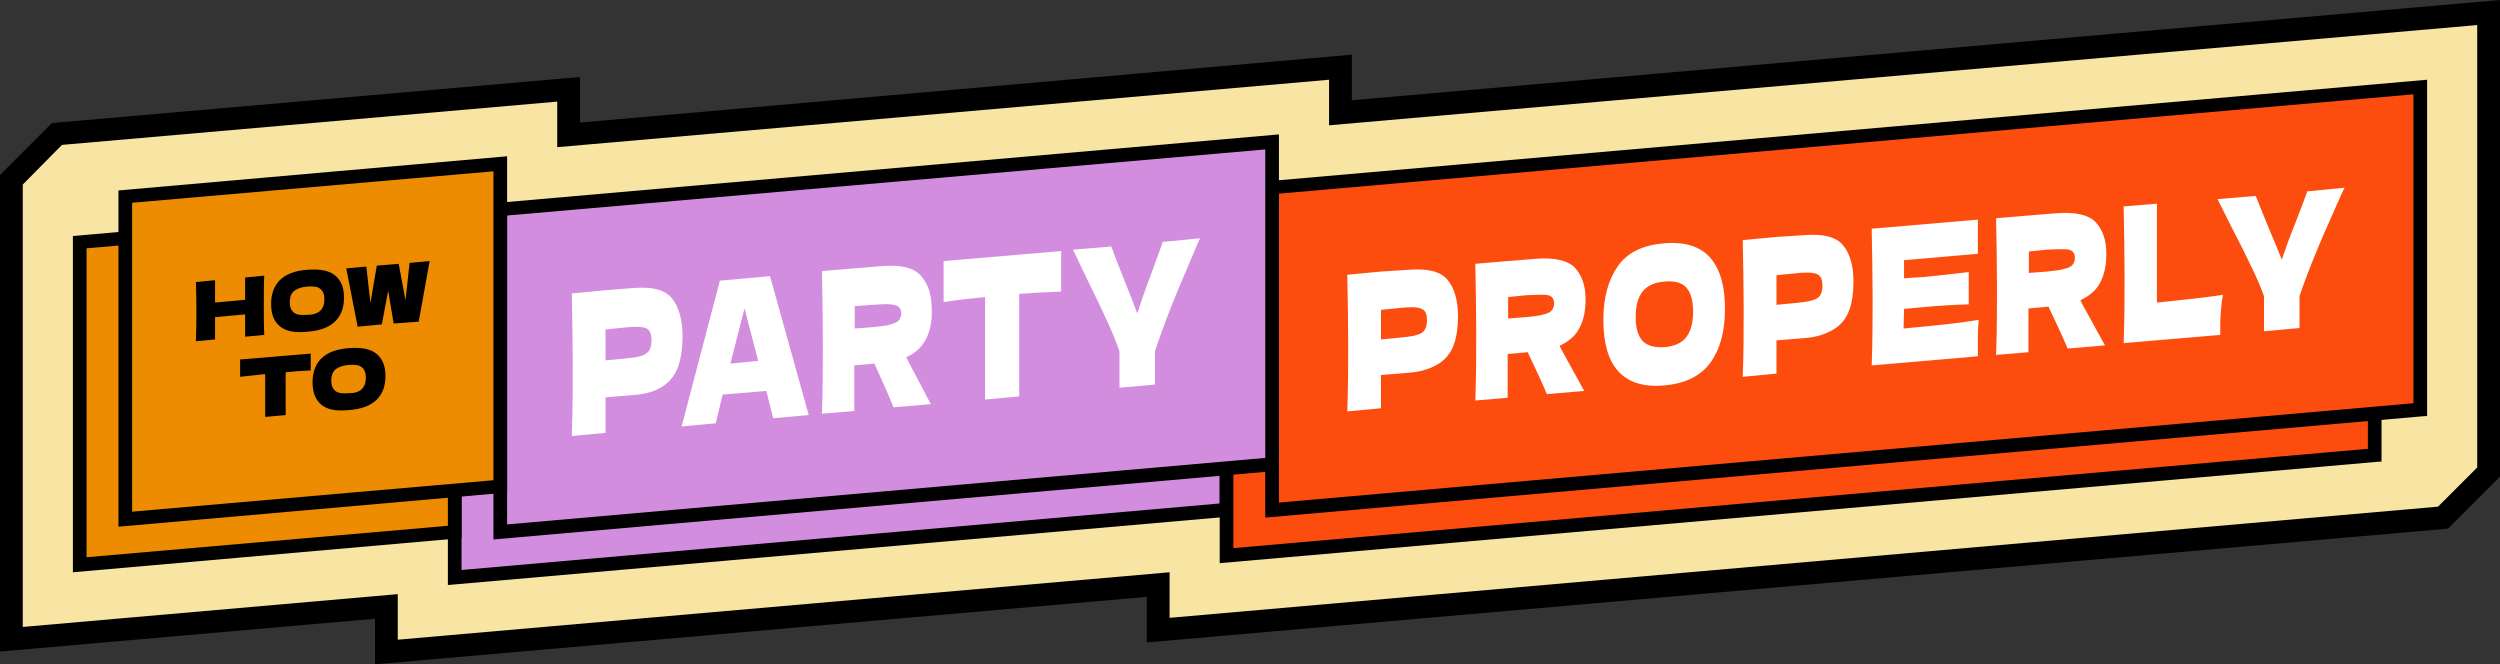 <?xml version="1.0" encoding="utf-8"?>
<!-- Generator: Adobe Illustrator 26.2.1, SVG Export Plug-In . SVG Version: 6.00 Build 0)  -->
<svg version="1.1" id="Layer_1" xmlns="http://www.w3.org/2000/svg" xmlns:xlink="http://www.w3.org/1999/xlink" x="0px" y="0px"
	 viewBox="0 0 548.7 145.8" style="enable-background:new 0 0 548.7 145.8;" xml:space="preserve">
<rect x="0" y="0" width="548.7" height="145.8" fill="#333333" stroke="none"/>
<style type="text/css">
	.st0{fill:#F8E5A3;}
	.st1{fill:#D38DDE;}
	.st2{fill:#FC4D0F;}
	.st3{fill:#FFFFFF;}
	.st4{fill:#ED8C00;}
</style>
<g id="Layer_4">
	<g>
		<g>
			<polygon class="st0" points="294.2,24.8 294.2,14.8 124.8,29.6 124.8,19.6 12.5,29.4 2.5,39.4 2.5,140.3 84.8,133.1 84.8,143.1 
				254.2,128.3 254.2,138.3 536.2,113.6 546.2,103.6 546.2,2.7 			"/>
			<path d="M82.3,145.8v-10L0,143V38.4L11.4,27l115.9-10.1v10L296.7,12v10l252-22v104.6L537.3,116l-0.9,0.1L251.7,141v-10
				L82.3,145.8z M87.3,130.4v10l169.4-14.8v10l278.4-24.4l8.6-8.6V5.5l-252,22v-10L122.3,32.3v-10L13.6,31.8L5,40.5v97.1L87.3,130.4
				z"/>
		</g>
		<g>
			<polygon class="st1" points="269.2,111.9 99.8,126.7 99.8,56 269.2,41.2 			"/>
			<path d="M98.3,128.4V54.6l172.4-15.1v73.8L98.3,128.4z M101.3,57.3v67.8l166.4-14.6V42.8L101.3,57.3z"/>
		</g>
		<g>
			<polygon class="st2" points="521.2,99.9 269.2,121.9 269.2,51.1 521.2,29.1 			"/>
			<path d="M267.7,123.6V49.8l1.4-0.1l253.6-22.2v73.8l-1.4,0.1L267.7,123.6z M270.7,52.5v67.8l249-21.8V30.7L270.7,52.5z"/>
		</g>
		<g>
			<polygon class="st2" points="531.2,89.9 279.2,111.9 279.2,41.2 531.2,19.1 			"/>
			<path d="M277.7,113.6V39.8l1.4-0.1l253.6-22.2v73.8l-1.4,0.1L277.7,113.6z M280.7,42.5v67.8l249-21.8V20.7L280.7,42.5z"/>
		</g>
		<g>
			<path class="st3" d="M309.4,59.2c4-0.3,6.8,0.4,8.3,2.2s2.3,4.5,2.3,8c0,2.4-0.3,4.5-0.9,6.2s-1.7,3.2-3.3,4.2s-3.7,1.8-6.5,2
				l-6.2,0.5v7.3l-7.4,0.7c0.2-5.3,0.2-10.3,0.2-15c0-4.7-0.1-9.6-0.2-15l7.4-0.7v0L309.4,59.2z M307.3,74.1
				c1.7-0.2,2.9-0.3,3.7-0.6c0.8-0.2,1.4-0.6,1.7-1.1c0.3-0.5,0.5-1.2,0.5-2.1s-0.2-1.6-0.5-2c-0.3-0.4-0.9-0.7-1.7-0.8
				s-2.1-0.1-3.8,0.1l-4.1,0.4v6.5L307.3,74.1z"/>
			<path class="st3" d="M346.7,71.9c-0.8,1.7-2.3,3-4.4,4c0.2,0.4,0.4,0.8,0.5,1l4.9,8.9l-8.2,0.7c-0.9-2.2-2.3-5.2-4.2-9.2
				l-4.4,0.4v9.6l-7.1,0.6c0.2-5.3,0.2-10.3,0.2-15c0-4.7-0.1-9.6-0.2-15l7.1-0.6v0l6.2-0.5c4-0.3,6.9,0.3,8.5,1.9
				c1.6,1.7,2.4,4,2.4,7C348,68.1,347.6,70.2,346.7,71.9z M331,65.2v4.7l4-0.3c1.7-0.2,3-0.3,3.8-0.6c0.9-0.2,1.5-0.5,1.8-0.9
				s0.5-0.9,0.5-1.5c0-0.6-0.2-1.1-0.5-1.4s-0.9-0.5-1.8-0.5s-2.2,0-3.9,0.1L331,65.2z"/>
			<path class="st3" d="M355.1,81.4c-2.2-2.5-3.2-6.3-3.2-11.2c0-4.9,1.1-8.8,3.2-11.8s5.5-4.6,10.1-5c4.6-0.4,8,0.7,10.2,3.2
				c2.2,2.6,3.2,6.3,3.2,11.2c0,5-1.1,8.9-3.2,11.8c-2.1,2.9-5.5,4.6-10.2,5C360.7,85,357.3,83.9,355.1,81.4z M370.1,74
				c1-1.3,1.5-3.1,1.5-5.6c0-2.4-0.5-4.2-1.5-5.3c-1-1.1-2.6-1.5-4.8-1.3c-2.2,0.2-3.8,0.9-4.8,2.2c-1,1.3-1.5,3.1-1.5,5.5
				c0,2.5,0.5,4.2,1.5,5.3c1,1.1,2.6,1.5,4.8,1.4C367.5,76,369.1,75.3,370.1,74z"/>
			<path class="st3" d="M396.2,51.6c4-0.3,6.8,0.4,8.3,2.2s2.3,4.5,2.3,8c0,2.4-0.3,4.5-0.9,6.2s-1.7,3.2-3.3,4.2s-3.7,1.8-6.5,2
				l-6.2,0.5v7.3l-7.4,0.7c0.2-5.3,0.2-10.3,0.2-15c0-4.7-0.1-9.6-0.2-15l7.4-0.7v0L396.2,51.6z M394.1,66.5
				c1.7-0.2,2.9-0.3,3.7-0.6c0.8-0.2,1.4-0.6,1.7-1.1c0.3-0.5,0.5-1.2,0.5-2.1s-0.2-1.6-0.5-2c-0.3-0.4-0.9-0.7-1.7-0.8
				s-2.1-0.1-3.8,0.1l-4.1,0.4v6.5L394.1,66.5z"/>
			<path class="st3" d="M417.8,72.1c7.6-0.7,13.1-1.3,16.5-1.9c-0.1,1.1-0.2,2.3-0.2,3.5c0,1.2,0,2.7,0,4.5l-23.3,2
				c0.2-5.3,0.2-10.3,0.2-15s-0.1-9.6-0.2-15l23.3-2v7.5l-16.2,1.4v4c1-0.1,2.4-0.2,4.3-0.3c3.2-0.3,6.5-0.7,9.9-1.1v7.1
				c-3.4,0.1-6.7,0.3-9.9,0.6c-1.9,0.2-3.3,0.3-4.3,0.4L417.8,72.1L417.8,72.1z"/>
			<path class="st3" d="M461,61.9c-0.8,1.7-2.3,3-4.4,4c0.2,0.4,0.4,0.8,0.5,1l4.9,8.9l-8.2,0.7c-0.9-2.2-2.3-5.2-4.2-9.2l-4.4,0.4
				v9.6l-7.1,0.6c0.2-5.3,0.2-10.3,0.2-15c0-4.7-0.1-9.6-0.2-15l7.1-0.6v0l6.2-0.5c4-0.3,6.9,0.3,8.5,1.9c1.6,1.7,2.4,4,2.4,7
				C462.3,58.1,461.9,60.2,461,61.9z M445.3,55.2v4.7l4-0.3c1.7-0.2,3-0.3,3.8-0.6c0.9-0.2,1.5-0.5,1.8-0.9s0.5-0.9,0.5-1.5
				c0-0.6-0.2-1.1-0.5-1.4s-0.9-0.5-1.8-0.5s-2.2,0-3.9,0.1L445.3,55.2z"/>
			<path class="st3" d="M473.5,66.4c5.8-0.6,10.6-1.1,14.4-1.7c-0.3,1.4-0.4,2.8-0.5,4.1c-0.1,1.3-0.1,2.9-0.1,4.7l-21.2,1.8
				c0.2-5.3,0.2-10.3,0.2-15c0-4.7-0.1-9.6-0.2-15l7.3-0.6V66.4z"/>
			<path class="st3" d="M514.6,41.2l-0.6,1.2c-2.1,4.8-4,8.9-5.5,12.6c-1.5,3.6-2.8,7-3.8,10v7l-7.8,0.7V65c-0.7-2-1.6-4-2.6-6.1
				c-1-2.1-2.4-5-4.3-8.6c-1.4-2.8-2.5-5-3.3-6.6l8.4-0.7c0.6,1.6,1.6,4,2.9,7.2c1.4,3.2,2.3,5.5,2.8,6.8c0.7-2.1,1.6-4.6,2.8-7.6
				c1.4-3.5,2.3-6,2.8-7.4L514.6,41.2z"/>
		</g>
		<g>
			<polygon class="st1" points="279.2,101.9 109.8,116.7 109.8,46 279.2,31.2 			"/>
			<path d="M108.3,118.4V44.6l172.4-15.1v73.8L108.3,118.4z M111.3,47.3v67.8l166.4-14.6V32.8L111.3,47.3z"/>
		</g>
		<g>
			<polygon class="st4" points="99.8,116.7 17.5,123.9 17.5,53.2 99.8,46 			"/>
			<path d="M16,125.6V51.8l85.3-7.5v73.8L16,125.6z M19,54.5v67.8l79.3-6.9V47.6L19,54.5z"/>
		</g>
		<g>
			<polygon class="st4" points="109.8,106.7 27.5,113.9 27.5,43.2 109.8,36 			"/>
			<path d="M26,115.6V41.8l85.3-7.5v73.8L26,115.6z M29,44.5v67.8l79.3-6.9V37.6L29,44.5z"/>
		</g>
		<g>
			<path d="M58,60.5c-0.1,2-0.1,4.2-0.1,6.5s0,4.5,0.1,6.5l-4.2,0.4V69l-6.6,0.6v4.9l-4.2,0.4c0.1-2.3,0.1-4.5,0.1-6.5
				c0-2,0-4.2-0.1-6.5l4.2-0.4v4.9l6.6-0.6v-4.9L58,60.5z"/>
			<path d="M61.4,71.6c-1.3-1.1-1.9-2.7-1.9-4.9c0-2.1,0.6-3.9,1.9-5.2s3.3-2.1,6.1-2.3s4.8,0.2,6.1,1.3s1.9,2.7,1.9,4.8
				c0,2.2-0.6,3.9-1.9,5.2c-1.3,1.3-3.3,2.1-6.1,2.3C64.7,73.1,62.7,72.7,61.4,71.6z M70.3,68.2c0.6-0.6,0.9-1.4,0.9-2.5
				c0-1.1-0.3-1.8-0.9-2.3s-1.5-0.6-2.9-0.5c-1.3,0.1-2.3,0.5-2.9,1s-0.9,1.4-0.9,2.4c0,1.1,0.3,1.8,0.9,2.3
				c0.6,0.5,1.5,0.6,2.9,0.5C68.8,69.1,69.8,68.7,70.3,68.2z"/>
			<path d="M89,65.9l0.9-8.2l4.4-0.4l-2.4,13.3L86.4,71l-1.2-7.2l-1.4,7.4l-5.3,0.5L76,58.9l4.4-0.4l0.9,8l1.4-8.2l4.8-0.4L89,65.9z
				"/>
			<path d="M68.2,81.3c-1.9,0.1-3.7,0.2-5.5,0.4v9.4l-4.5,0.4v-9.4c-1.8,0.2-3.6,0.4-5.5,0.6v-3.8l15.5-1.3V81.3z"/>
			<path d="M70.5,88.8c-1.3-1.1-1.9-2.7-1.9-4.9c0-2.1,0.6-3.9,1.9-5.2s3.3-2.1,6.1-2.3s4.8,0.2,6.1,1.3s1.9,2.7,1.9,4.8
				c0,2.2-0.6,3.9-1.9,5.2c-1.3,1.3-3.3,2.1-6.1,2.3C73.8,90.3,71.8,89.9,70.5,88.8z M79.4,85.4c0.6-0.6,0.9-1.4,0.9-2.5
				c0-1.1-0.3-1.8-0.9-2.3s-1.5-0.6-2.9-0.5c-1.3,0.1-2.3,0.5-2.9,1c-0.6,0.6-0.9,1.4-0.9,2.4c0,1.1,0.3,1.8,0.9,2.3
				c0.6,0.5,1.5,0.6,2.9,0.5C77.9,86.3,78.8,86,79.4,85.4z"/>
		</g>
		<path class="st3" d="M139.2,63.2c4-0.3,6.8,0.4,8.3,2.3s2.3,4.7,2.3,8.3c0,2.5-0.3,4.7-0.9,6.5s-1.7,3.3-3.3,4.4s-3.7,1.8-6.5,2
			l-6.2,0.5V95l-7.4,0.7c0.2-5.6,0.2-10.8,0.2-15.7s-0.1-10.1-0.2-15.6l7.4-0.7v0L139.2,63.2z M137.1,78.7c1.7-0.2,2.9-0.3,3.7-0.6
			c0.8-0.3,1.4-0.7,1.7-1.2c0.3-0.5,0.5-1.2,0.5-2.2s-0.2-1.6-0.5-2.1c-0.3-0.5-0.9-0.7-1.7-0.8c-0.8-0.1-2.1-0.1-3.8,0.1l-4.1,0.4
			v6.8L137.1,78.7z"/>
		<path class="st3" d="M169.7,91.8c-0.4-1.6-0.9-3.6-1.5-6l-9.6,0.8l-1.5,6.3l-7.5,0.7l8.4-32l11-1l8.5,30.5L169.7,91.8z
			 M166.4,79.2c-0.8-3-1.5-5.9-2.3-8.8l-0.7-2.7c-0.7,2.7-1.7,6.7-3.1,12.1L166.4,79.2z"/>
		<path class="st3" d="M203.3,74.3c-0.9,1.8-2.3,3.2-4.4,4.1c0.2,0.4,0.4,0.8,0.5,1l4.9,9.3l-8.2,0.7c-0.9-2.3-2.3-5.5-4.2-9.6
			l-4.4,0.4v10l-7.1,0.6c0.2-5.6,0.2-10.8,0.2-15.7c0-4.8-0.1-10.1-0.2-15.6l7.1-0.6v0l6.1-0.5c4-0.3,6.9,0.3,8.5,2.1
			s2.4,4.2,2.4,7.4C204.6,70.3,204.2,72.5,203.3,74.3z M187.6,67.2v4.9l4-0.3c1.7-0.2,3-0.3,3.9-0.6s1.5-0.5,1.8-0.9
			s0.5-0.9,0.5-1.5c0-0.6-0.2-1.1-0.5-1.4c-0.3-0.3-0.9-0.5-1.8-0.6c-0.9-0.1-2.2,0-3.9,0.1L187.6,67.2z"/>
		<path class="st3" d="M232.8,64c-3.1,0.1-6.2,0.3-9.1,0.5V87l-7.5,0.7V65.2c-3,0.3-6,0.6-9.1,1.1v-9l25.8-2.2V64z"/>
		<path class="st3" d="M263.4,52.3l-0.6,1.3c-2.1,5-4,9.3-5.5,13.1c-1.5,3.8-2.8,7.3-3.8,10.4v7.3l-7.8,0.7v-8
			c-0.7-2.1-1.6-4.2-2.6-6.4c-1-2.2-2.4-5.2-4.3-9c-1.4-2.9-2.5-5.2-3.3-6.9l8.4-0.7c0.6,1.7,1.6,4.2,2.9,7.5
			c1.4,3.4,2.3,5.8,2.8,7.2c0.7-2.2,1.6-4.8,2.8-8c1.4-3.7,2.3-6.3,2.8-7.7L263.4,52.3z"/>
	</g>
</g>
</svg>

